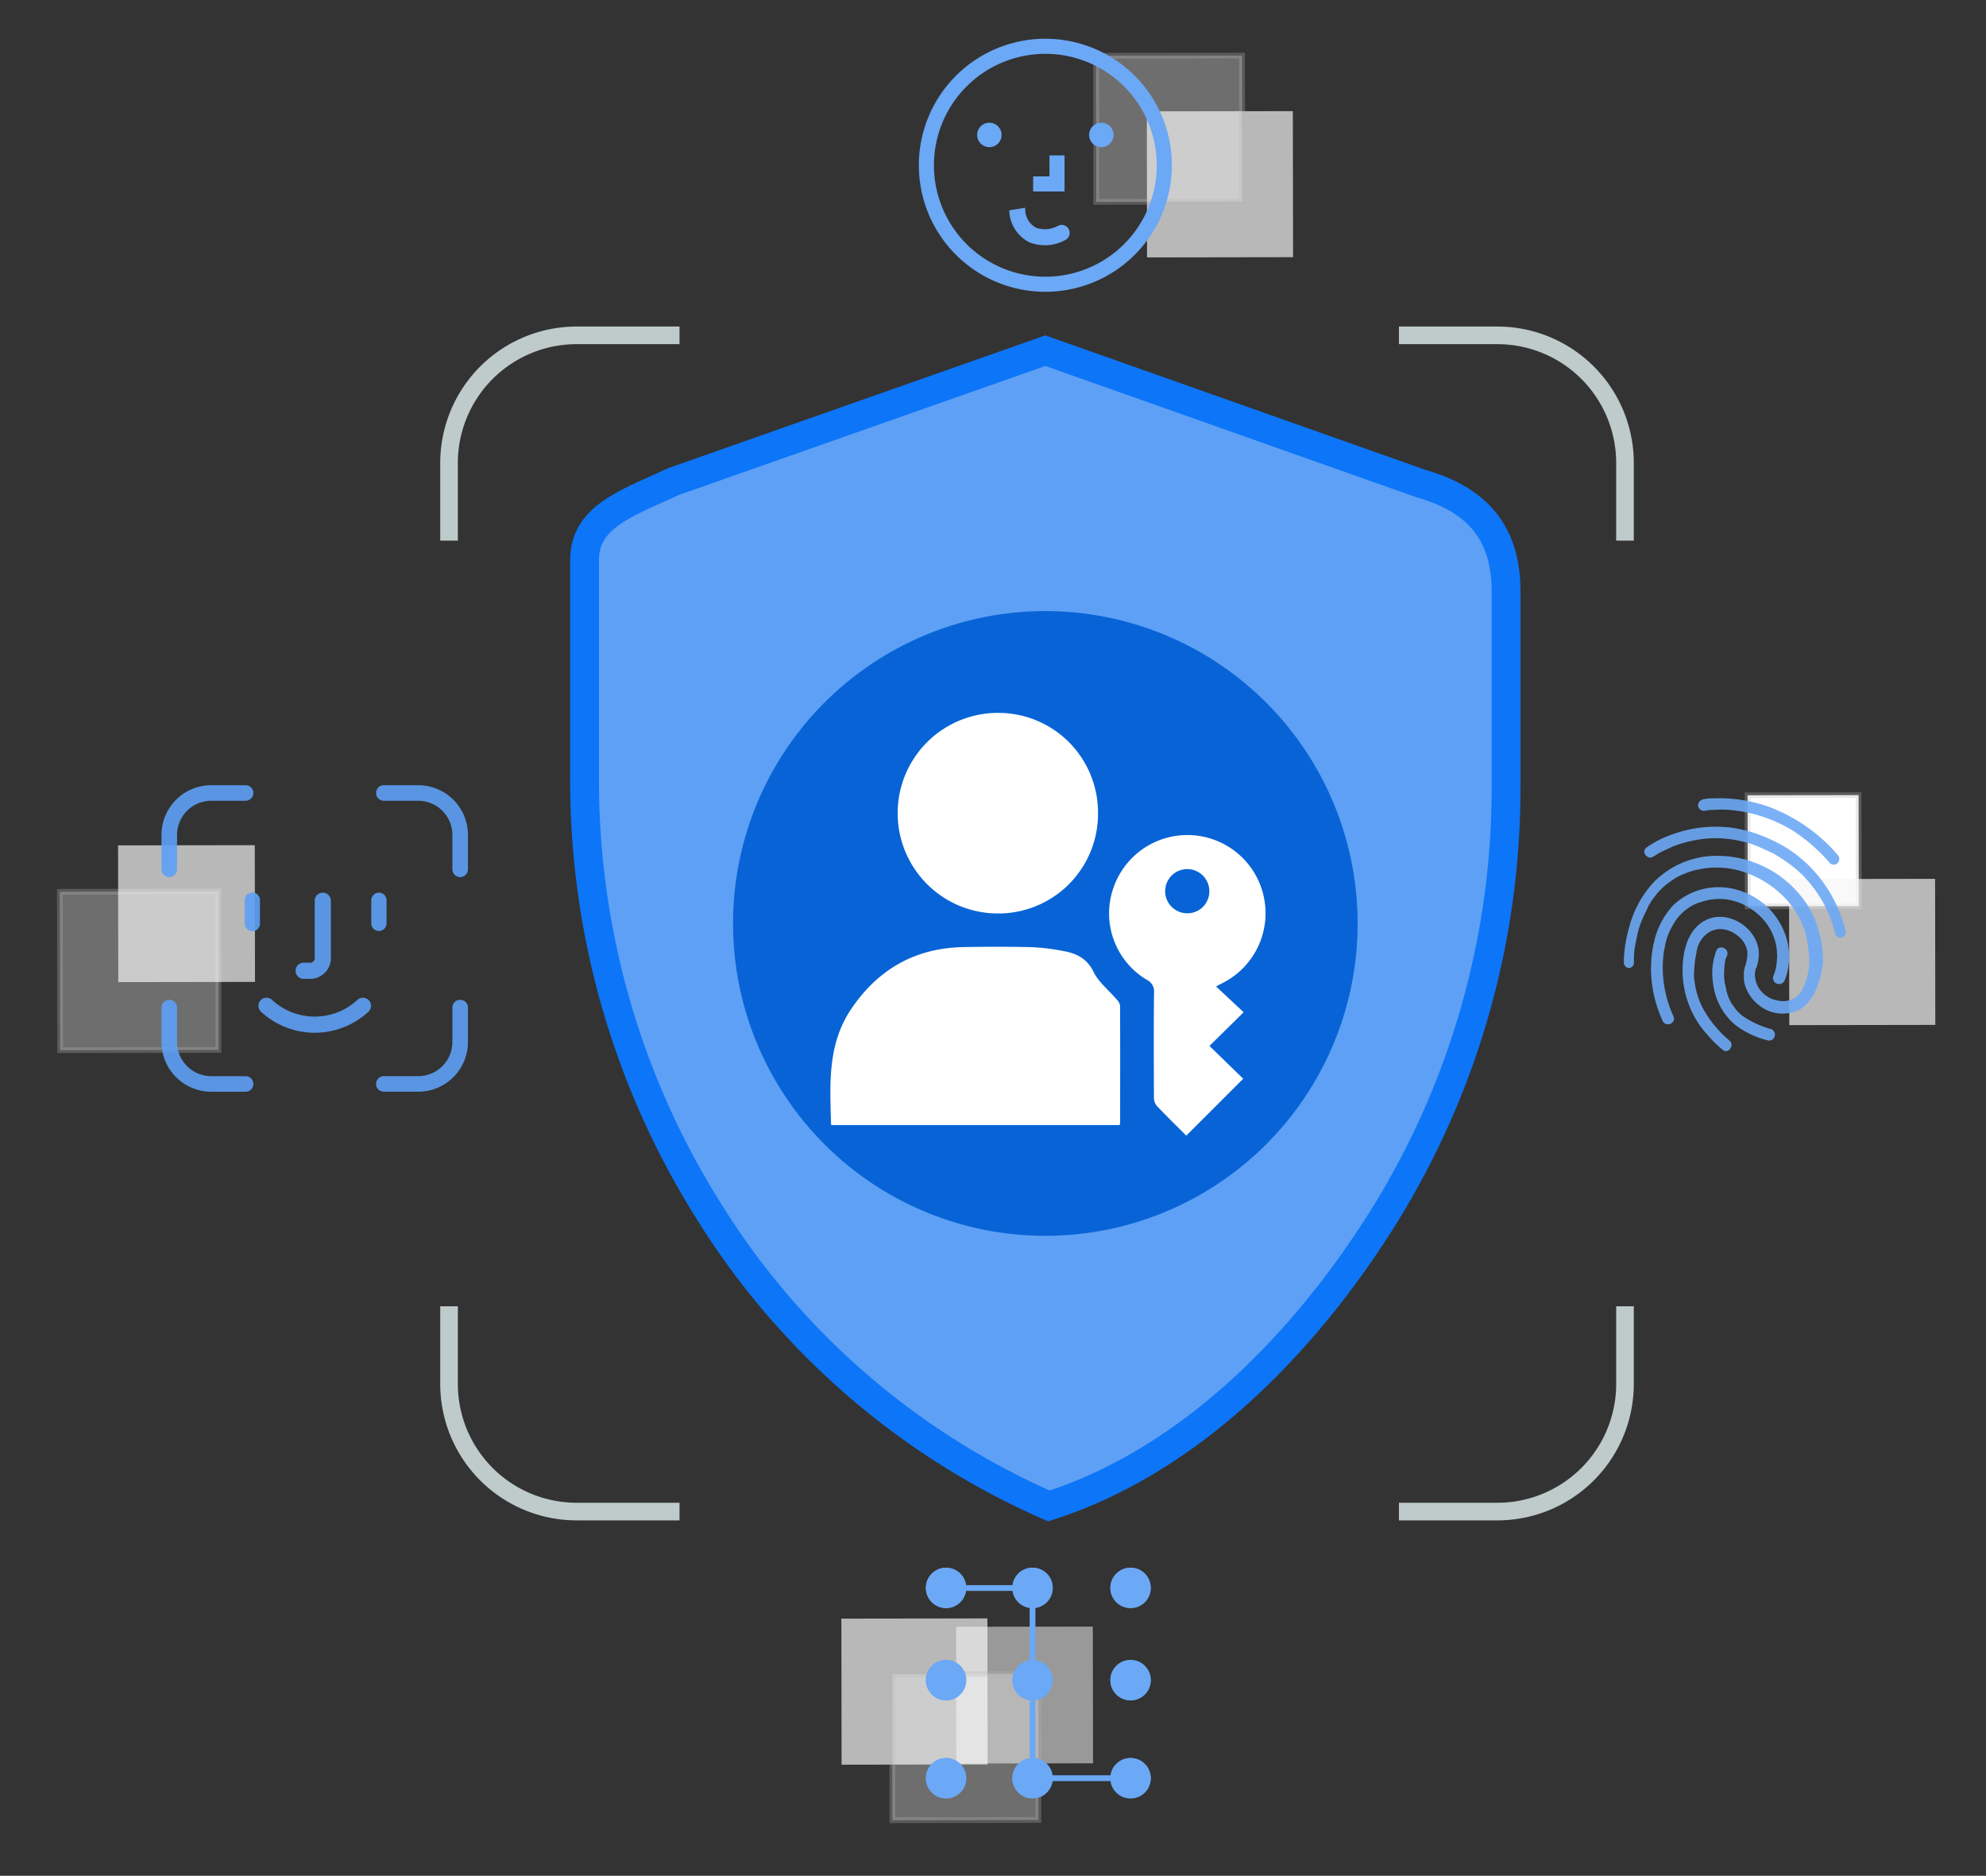 <svg xmlns="http://www.w3.org/2000/svg" width="344.432" height="325.247" viewBox="0 0 344.432 325.247">
  <rect x="0" y="0" width="344.432" height="325.247" fill="#333333" stroke="none"/>
  <g id="Group_27946" data-name="Group 27946" transform="translate(-117.117 -81.925)">
    <path id="Path_34955" data-name="Path 34955" d="M23.467,0,0,9.523,9.523,32.99,32.99,23.467Z" transform="translate(337.807 135.348) rotate(-158)" fill="#f7f7f7" opacity="0.68"/>
    <path id="Path_34956" data-name="Path 34956" d="M23.468,0,0,9.523,9.523,32.99l23.468-9.523Z" transform="translate(328.999 125.72) rotate(-158)" fill="rgba(255,255,255,0.29)" stroke="rgba(182,182,182,0.3)" stroke-width="1"/>
    <g id="Group_27938" data-name="Group 27938" transform="translate(143.85 196.082) rotate(22)">
      <path id="Path_34946" data-name="Path 34946" d="M25.452,0,0,10.328,10.328,35.779,35.78,25.451Z" transform="translate(0 33.322)" fill="rgba(255,255,255,0.29)" stroke="rgba(182,182,182,0.3)" stroke-width="1"/>
      <path id="Path_34933" data-name="Path 34933" d="M21.97,0,0,8.915,8.915,30.884l21.97-8.915Z" transform="translate(6.348 23.493)" fill="#f7f7f7" opacity="0.68"/>
      <path id="Path_34945" data-name="Path 34945" d="M2.7,14.585V8.616A5.924,5.924,0,0,1,8.616,2.7h5.969a1.349,1.349,0,0,0,0-2.7H8.616A8.626,8.626,0,0,0,0,8.616v5.969a1.349,1.349,0,1,0,2.7,0ZM14.585,50.45a1.35,1.35,0,0,1,0,2.7H8.616A8.626,8.626,0,0,1,0,44.533V38.564a1.349,1.349,0,1,1,2.7,0v5.969A5.924,5.924,0,0,0,8.616,50.45ZM53.149,38.564v5.969a8.626,8.626,0,0,1-8.616,8.616H38.564a1.35,1.35,0,0,1,0-2.7h5.969a5.924,5.924,0,0,0,5.917-5.917V38.564a1.35,1.35,0,1,1,2.7,0Zm0-29.948v5.969a1.35,1.35,0,1,1-2.7,0V8.616A5.924,5.924,0,0,0,44.533,2.7H38.564a1.349,1.349,0,0,1,0-2.7h5.969A8.626,8.626,0,0,1,53.149,8.616ZM35.887,39.282a1.4,1.4,0,1,0-1.9-2.059,10.926,10.926,0,0,1-14.822,0,1.4,1.4,0,1,0-1.9,2.059,13.729,13.729,0,0,0,18.626,0Zm-6.51-19.247V30A3.585,3.585,0,0,1,25.8,33.581H24.654a1.4,1.4,0,1,1,0-2.8H25.8A.78.78,0,0,0,26.575,30V20.035a1.4,1.4,0,0,1,2.8,0Zm9.654,3.919v-4a1.323,1.323,0,1,0-2.647,0v4a1.323,1.323,0,1,0,2.647,0Zm-24.6,0a1.324,1.324,0,1,0,2.647,0v-4a1.324,1.324,0,1,0-2.647,0Z" transform="translate(9.418 19.91) rotate(-22)" fill="#5da0f5" fill-rule="evenodd" opacity="0.9"/>
    </g>
    <path id="Path_34944" data-name="Path 34944" d="M147.985,341.738,82.912,318.719l-64.5,22.7C10.184,345.251,3,347.506,3,355.057v37.6a140,140,0,0,0,21.237,74.774,131.528,131.528,0,0,0,59.3,51.6c26.323-8.442,46.039-30.884,58.047-50.129a140.6,140.6,0,0,0,21.236-74.774V360.3C162.772,349.551,157,344.307,147.985,341.738Z" transform="translate(215.498 -175.991)" fill="#5da0f5" stroke="#0d75f7" stroke-width="5"/>
    <g id="Group_27941" data-name="Group 27941" transform="translate(244.248 187.882)">
      <path id="Path_34923" data-name="Path 34923" d="M102.012,488.657A54.162,54.162,0,1,0,47.85,434.5,54.162,54.162,0,0,0,102.012,488.657Z" transform="translate(-47.85 -380.333)" fill="#0864d6"/>
      <g id="Group_27935" data-name="Group 27935" transform="translate(16.883 17.65)">
        <g id="Group_27119" data-name="Group 27119" transform="translate(0 0)">
          <path id="Path_32969" data-name="Path 32969" d="M50.144,30.918H.127c-.2-7-.684-13.961,3.481-20.122C8.271,3.892,14.714.209,23.07.056c3.954-.071,7.9-.083,11.849.012a36.633,36.633,0,0,1,5.429.661c2.29.4,4.143,1.263,5.311,3.647.873,1.794,2.632,3.151,3.965,4.733a2.04,2.04,0,0,1,.614,1.086c.036,6.8.012,13.6.012,20.394A1.4,1.4,0,0,1,50.144,30.918Z" transform="translate(0 40.554)" fill="#fff"/>
          <path id="Path_32970" data-name="Path 32970" d="M34.792,17.455A17.275,17.275,0,0,1,17.373,34.78,17.39,17.39,0,1,1,17.5,0,17.283,17.283,0,0,1,34.792,17.455Z" transform="translate(11.622 0)" fill="#fff"/>
          <path id="Path_32971" data-name="Path 32971" d="M13.363,52.074c-1.687-1.687-3.469-3.423-5.169-5.228a2.259,2.259,0,0,1-.437-1.428c-.024-6.031-.047-12.05.012-18.081a2.239,2.239,0,0,0-1.263-2.29A13.4,13.4,0,0,1,.758,9.033a13.557,13.557,0,1,1,19.06,16.5c-.39.2-.779.4-1.286.673,1.64,1.534,3.2,3,4.779,4.473-2.1,2.077-4,3.942-5.924,5.842,2.089,2.03,4,3.894,5.853,5.688C19.83,45.618,16.644,48.793,13.363,52.074Zm4-42.274a3.831,3.831,0,1,0-3.989,3.718A3.8,3.8,0,0,0,17.364,9.8Z" transform="translate(48.358 21.228)" fill="#fff"/>
        </g>
      </g>
    </g>
    <g id="Group_27943" data-name="Group 27943" transform="translate(410.847 208.228) rotate(22)">
      <g id="Group_27940" data-name="Group 27940" transform="translate(0 0)">
        <path id="Path_34928" data-name="Path 34928" d="M17.845,0,0,7.241,7.241,25.086l17.845-7.241Z" transform="translate(13.012 0)" fill="#fff" stroke="rgba(182,182,182,0.3)" stroke-width="1"/>
        <path id="Path_34929" data-name="Path 34929" d="M23.468,0,0,9.524,9.524,32.991l23.467-9.523Z" transform="translate(25.125 8.495)" fill="#f7f7f7" opacity="0.68"/>
        <g id="Group_27932" data-name="Group 27932" transform="translate(0 7.698)" opacity="0.9">
          <path id="Path_34941" data-name="Path 34941" d="M0,.151C0,.094.057.094.112.038.112-.075,0,.094,0,.151Z" transform="translate(2.273 14.946)" fill="#6ba8f5"/>
          <path id="Path_34942" data-name="Path 34942" d="M.024.088C.024.032-.031-.079.024.088Z" transform="translate(9.387 28.948)" fill="#6ba8f5"/>
          <path id="Path_34943" data-name="Path 34943" d="M6.126,3.086a9.029,9.029,0,0,1,1.643-.85A25.668,25.668,0,0,1,17,.026,29.243,29.243,0,0,1,31.453,3.313a1.027,1.027,0,0,1,.4,1.36.949.949,0,0,1-1.36.34,29.924,29.924,0,0,0-8.216-2.776A25.094,25.094,0,0,0,11.4,2.973,17.027,17.027,0,0,0,9.582,3.6a.958.958,0,0,1-.283.113.056.056,0,0,0-.057.057c-.057,0-.113.057-.057,0a.807.807,0,0,1-.227.113,3.036,3.036,0,0,1-.623.283,8.756,8.756,0,0,0-1.247.68,1.027,1.027,0,0,1-1.36-.4A1.1,1.1,0,0,1,6.126,3.086ZM14,41.331a22.291,22.291,0,0,1-5.269-7.649v-.057a18.551,18.551,0,0,1-1.19-4.193,13.83,13.83,0,0,1,.68-7.423,11.453,11.453,0,0,1,9.122-6.572,12.368,12.368,0,0,1,10.992,4.306A11.26,11.26,0,0,1,31,26.883a1.051,1.051,0,0,1-2.1.057,6.512,6.512,0,0,0-.057-1.021c0-.113-.057-.452,0-.112,0-.113-.057-.227-.057-.341a13.915,13.915,0,0,0-.453-1.643c-.057-.113-.113-.34-.17-.453l-.057-.113c0-.113-.057-.113-.113-.227a4.518,4.518,0,0,0-.453-.907,8.526,8.526,0,0,0-1.36-1.756,9.543,9.543,0,0,0-3.966-2.436,10.308,10.308,0,0,0-6.4-.113,10.267,10.267,0,0,0-2.493,1.246,16.057,16.057,0,0,0-1.586,1.3,8.494,8.494,0,0,0-2.21,4.306,12.944,12.944,0,0,0-.227,2.55,9.263,9.263,0,0,0,.113,1.246c0,.113.057.283.057.453v.057a.208.208,0,0,1,.057.17c.057.283.113.567.17.907a20.144,20.144,0,0,0,5.779,9.859C16.381,40.821,14.965,42.238,14,41.331Zm18.074-3.683a15.147,15.147,0,0,1-6.176-.4A11.076,11.076,0,0,1,19.724,32.1a11.113,11.113,0,0,1-1.643-5.5c0-1.3,1.983-1.247,2.04,0v.85c0-.057.057.17.057.227a9.382,9.382,0,0,0,.34,1.19c.113.227.113.453.227.68a.806.806,0,0,1,.113.34.055.055,0,0,0,.057.057c0-.057-.057-.057-.057-.113.057.17.057.113.057.113V30a7.69,7.69,0,0,0,.737,1.36c.17.227.34.51.51.737,0,.057.283.34.113.227.113.113.17.227.283.34A6.494,6.494,0,0,0,23.8,33.909c0,.057.057.057.113.113s.113.113.17.113a1.186,1.186,0,0,1,.34.227c.283.113.51.34.793.453a6.344,6.344,0,0,0,1.756.623,16.619,16.619,0,0,0,5.043.17,1.016,1.016,0,0,1,1.02,1.02A.967.967,0,0,1,32.076,37.649Zm3.116-6.912a6.519,6.519,0,0,1-6.912,1.756,6.815,6.815,0,0,1-3.4-2.323,3.318,3.318,0,0,1-.567-.963c-.113-.283-.283-.623-.4-.963-.057-.113-.057-.283-.113-.453,0-.113-.057-.227-.057-.34,0,.057.057.17,0-.057a6.733,6.733,0,0,0-.68-2.834,4.36,4.36,0,0,0-1.926-1.586c-2.04-.85-4.476-.567-5.666,1.473a4.791,4.791,0,0,0-.567,3.174c0,.113.057.283.057.4a.208.208,0,0,1,.057.17c.057.283.113.51.17.85a20.255,20.255,0,0,0,.567,1.983l.17.51c0,.057.057.113.113.227v.113a9.849,9.849,0,0,0,.567,1.077,13.278,13.278,0,0,0,3.343,3.966,19.492,19.492,0,0,0,6.062,3.23c1.246.4.737,2.38-.51,1.926a20.989,20.989,0,0,1-3.513-1.473,16.466,16.466,0,0,1-7.876-8.272c-1.36-3.116-2.1-7.2.227-9.916,3.06-3.626,10.029-2.04,11.105,2.89a7.82,7.82,0,0,1,.17,1.133c.057.227-.057.51.057.737-.17-.4-.057-.057,0,.113a1.751,1.751,0,0,0,.113.453,2.22,2.22,0,0,0,.227.51A4.516,4.516,0,0,0,27.94,30.17a4.917,4.917,0,0,0,3.569.34,3.512,3.512,0,0,0,1.473-.68,1.5,1.5,0,0,0,.34-.283l.227-.227.113-.113a3.794,3.794,0,0,0,.793-2.1V26.09a7.607,7.607,0,0,0-.057-1.134c0-.057-.057-.453,0-.17,0-.113-.057-.17-.057-.283-.057-.17-.057-.34-.113-.51-.057-.283-.113-.51-.17-.793a6.52,6.52,0,0,0-.34-.963c-.057-.057-.113-.17,0,0-.113-.34-.34-.623-.453-.963-.283-.567-.623-1.19-.907-1.7a13.652,13.652,0,0,0-2.04-2.72,14.567,14.567,0,0,0-5.326-3.513,17.4,17.4,0,0,0-7.932-1.19,14.842,14.842,0,0,0-6.912,2.38,11.165,11.165,0,0,0-2.21,1.756A8.973,8.973,0,0,0,6.41,18.1,11.9,11.9,0,0,0,4.54,22.35a6.686,6.686,0,0,0-.227,1.133,1.568,1.568,0,0,0-.057.51v.34c-.057.737-.113,1.473-.113,2.154a11.981,11.981,0,0,0,.113,2.04c0,.17.057.34.057.51a.341.341,0,0,1,.057.227l.17.85a14.166,14.166,0,0,0,1.077,3.739.954.954,0,0,1-.453,1.19,1.016,1.016,0,0,1-1.246-.737c0-.113-.057-.17-.113-.283a22.751,22.751,0,0,1-1.247-5.5A18.108,18.108,0,0,1,3.633,19.46a15.3,15.3,0,0,1,8.046-8.046A18.6,18.6,0,0,1,28,12.208a15.9,15.9,0,0,1,5.043,4.249,17.638,17.638,0,0,1,3,5.213C36.835,24.843,37.119,28.357,35.192,30.736Zm2.153-14.392a1.027,1.027,0,0,1-1.36-.4,21.55,21.55,0,0,0-9.8-7.479,23.971,23.971,0,0,0-3.966-1.02c-.057-.057-.113-.057-.227-.057-.283-.057.227.057-.057,0-.113,0-.283-.057-.4-.057a3.316,3.316,0,0,0-.737-.113c-.4,0-.85-.057-1.246-.057-.793-.057-1.643-.057-2.493-.057a21.982,21.982,0,0,0-5.5,1.077,19.131,19.131,0,0,0-4.306,2.153,19.776,19.776,0,0,0-3,2.38c-.623.68-1.3,1.36-1.87,2.04,0,.057-.057.057-.057.113l-.113.113a.755.755,0,0,1-.17.283.594.594,0,0,0-.17.227c-.68,1.077-2.436.057-1.7-1.02a18.43,18.43,0,0,1,3.4-3.853A21.957,21.957,0,0,1,12.3,5.862a24.133,24.133,0,0,1,7.819-.68A22.1,22.1,0,0,1,28.11,7.165a23.865,23.865,0,0,1,9.462,7.819A.933.933,0,0,1,37.345,16.344Z" fill="#6ba8f5"/>
        </g>
      </g>
    </g>
    <g id="Group_27944" data-name="Group 27944" transform="translate(271.556 341.49) rotate(22)">
      <path id="Path_34954" data-name="Path 34954" d="M21.97,0,0,8.915,8.915,30.884l21.97-8.915Z" transform="translate(18.984 7.689)" fill="#fafbfb" opacity="0.51"/>
      <path id="Path_34930" data-name="Path 34930" d="M23.467,0,0,9.523,9.523,32.99,32.99,23.467Z" transform="translate(0 13.223)" fill="#f7f7f7" opacity="0.68"/>
      <path id="Path_34931" data-name="Path 34931" d="M23.468,0,0,9.523,9.523,32.99l23.468-9.523Z" transform="translate(11.774 18.85)" fill="rgba(255,255,255,0.29)" stroke="rgba(182,182,182,0.3)" stroke-width="1"/>
      <g id="Group_27951" data-name="Group 27951" transform="translate(9.768 9.107) rotate(-22)">
        <g id="Ellipse_21" data-name="Ellipse 21" transform="translate(0.489 33.157)" fill="#6ba8f5" stroke="#6ba8f5" stroke-width="1">
          <circle cx="3.5" cy="3.5" r="3.5" stroke="none"/>
          <circle cx="3.5" cy="3.5" r="3" fill="none"/>
        </g>
        <g id="Ellipse_14" data-name="Ellipse 14" transform="translate(15.489 0.157)" fill="#6ba8f5" stroke="#6ba8f5" stroke-width="1">
          <circle cx="3.5" cy="3.5" r="3.5" stroke="none"/>
          <circle cx="3.5" cy="3.5" r="3" fill="none"/>
        </g>
        <g id="Ellipse_17" data-name="Ellipse 17" transform="translate(15.489 16.157)" fill="#6ba8f5" stroke="#6ba8f5" stroke-width="1">
          <circle cx="3.5" cy="3.5" r="3.5" stroke="none"/>
          <circle cx="3.5" cy="3.5" r="3" fill="none"/>
        </g>
        <g id="Ellipse_20" data-name="Ellipse 20" transform="translate(15.489 33.157)" fill="#6ba8f5" stroke="#6ba8f5" stroke-width="1">
          <circle cx="3.5" cy="3.5" r="3.5" stroke="none"/>
          <circle cx="3.5" cy="3.5" r="3" fill="none"/>
        </g>
        <g id="Ellipse_19" data-name="Ellipse 19" transform="translate(32.489 33.157)" fill="#6ba8f5" stroke="#6ba8f5" stroke-width="1">
          <circle cx="3.5" cy="3.5" r="3.5" stroke="none"/>
          <circle cx="3.5" cy="3.5" r="3" fill="none"/>
        </g>
        <g id="Ellipse_22" data-name="Ellipse 22" transform="translate(0.489 0.157)" fill="#6ba8f5" stroke="#6ba8f5" stroke-width="1">
          <circle cx="3.5" cy="3.5" r="3.5" stroke="none"/>
          <circle cx="3.5" cy="3.5" r="3" fill="none"/>
        </g>
        <g id="Ellipse_23" data-name="Ellipse 23" transform="translate(0.489 16.157)" fill="#6ba8f5" stroke="#6ba8f5" stroke-width="1">
          <circle cx="3.5" cy="3.5" r="3.5" stroke="none"/>
          <circle cx="3.5" cy="3.5" r="3" fill="none"/>
        </g>
        <g id="Ellipse_24" data-name="Ellipse 24" transform="translate(32.489 0.157)" fill="#6ba8f5" stroke="#6ba8f5" stroke-width="1">
          <circle cx="3.5" cy="3.5" r="3.5" stroke="none"/>
          <circle cx="3.5" cy="3.5" r="3" fill="none"/>
        </g>
        <g id="Ellipse_25" data-name="Ellipse 25" transform="translate(32.489 16.157)" fill="#6ba8f5" stroke="#6ba8f5" stroke-width="1">
          <circle cx="3.5" cy="3.5" r="3.5" stroke="none"/>
          <circle cx="3.5" cy="3.5" r="3" fill="none"/>
        </g>
        <line id="Line_1" data-name="Line 1" x2="14.718" transform="translate(4.037 3.679)" fill="none" stroke="#6ba8f5" stroke-linecap="round" stroke-width="1"/>
        <line id="Line_2" data-name="Line 2" x2="16.82" transform="translate(18.989 36.657)" fill="none" stroke="#6ba8f5" stroke-linecap="round" stroke-width="1"/>
        <line id="Line_3" data-name="Line 3" y1="32.589" transform="translate(18.989 3.679)" fill="none" stroke="#6ba8f5" stroke-linecap="round" stroke-width="1"/>
      </g>
    </g>
    <g id="Group_27945" data-name="Group 27945" transform="translate(276.972 89.143)">
      <path id="Path_34947" data-name="Path 34947" d="M22.1,41.72A19.821,19.821,0,1,0,2.274,21.9,19.821,19.821,0,0,0,22.1,41.72Zm0,1.618A21.439,21.439,0,1,0,.656,21.9,21.439,21.439,0,0,0,22.1,43.338Z" transform="translate(-0.656 -0.46)" fill="#6ba8f5" stroke="#6ba8f5" stroke-width="1" fill-rule="evenodd"/>
      <path id="Path_34948" data-name="Path 34948" d="M69.805,115.712a.89.89,0,0,1-.432,1.182,6.869,6.869,0,0,1-5.773.364,5.858,5.858,0,0,1-3.165-4.67l1.757-.285a4.1,4.1,0,0,0,2.151,3.337,5.126,5.126,0,0,0,4.281-.361A.89.89,0,0,1,69.805,115.712Z" transform="translate(-44.728 -82.918)" fill="#6ba8f5" stroke="#6ba8f5" stroke-width="1" fill-rule="evenodd"/>
      <path id="Path_34949" data-name="Path 34949" d="M78.925,81.077V77.437h1.618V82.7h-4.45V81.077Z" transform="translate(-56.273 -57.211)" fill="#6ba8f5" stroke="#6ba8f5" stroke-width="1" fill-rule="evenodd"/>
      <path id="Path_34950" data-name="Path 34950" d="M116.278,57.5a1.618,1.618,0,1,1-1.618-1.618A1.618,1.618,0,0,1,116.278,57.5Z" transform="translate(-83.513 -41.321)" fill="#6ba8f5" stroke="#6ba8f5" stroke-width="1"/>
      <path id="Path_34951" data-name="Path 34951" d="M42.381,57.5a1.618,1.618,0,1,1-1.618-1.618A1.618,1.618,0,0,1,42.381,57.5Z" transform="translate(-29.032 -41.321)" fill="#6ba8f5" stroke="#6ba8f5" stroke-width="1"/>
    </g>
    <path id="Subtraction_2" data-name="Subtraction 2" d="M183.322,207H166.27v-3.055h17.052a20.6,20.6,0,0,0,20.623-20.624V169.88H207v13.441A23.659,23.659,0,0,1,183.322,207ZM41.5,207H23.679A23.659,23.659,0,0,1,0,183.321V169.88H3.056v13.441a20.6,20.6,0,0,0,20.623,20.624H41.5V207ZM207,37.121h-3.056V23.679A20.6,20.6,0,0,0,183.322,3.056H166.27V0h17.052A23.66,23.66,0,0,1,207,23.679V37.12Zm-203.945,0H0V23.679A23.66,23.66,0,0,1,23.679,0H41.5V3.056H23.679A20.6,20.6,0,0,0,3.056,23.679V37.12Z" transform="translate(193.466 138.544)" fill="#becbca"/>
  </g>
</svg>
